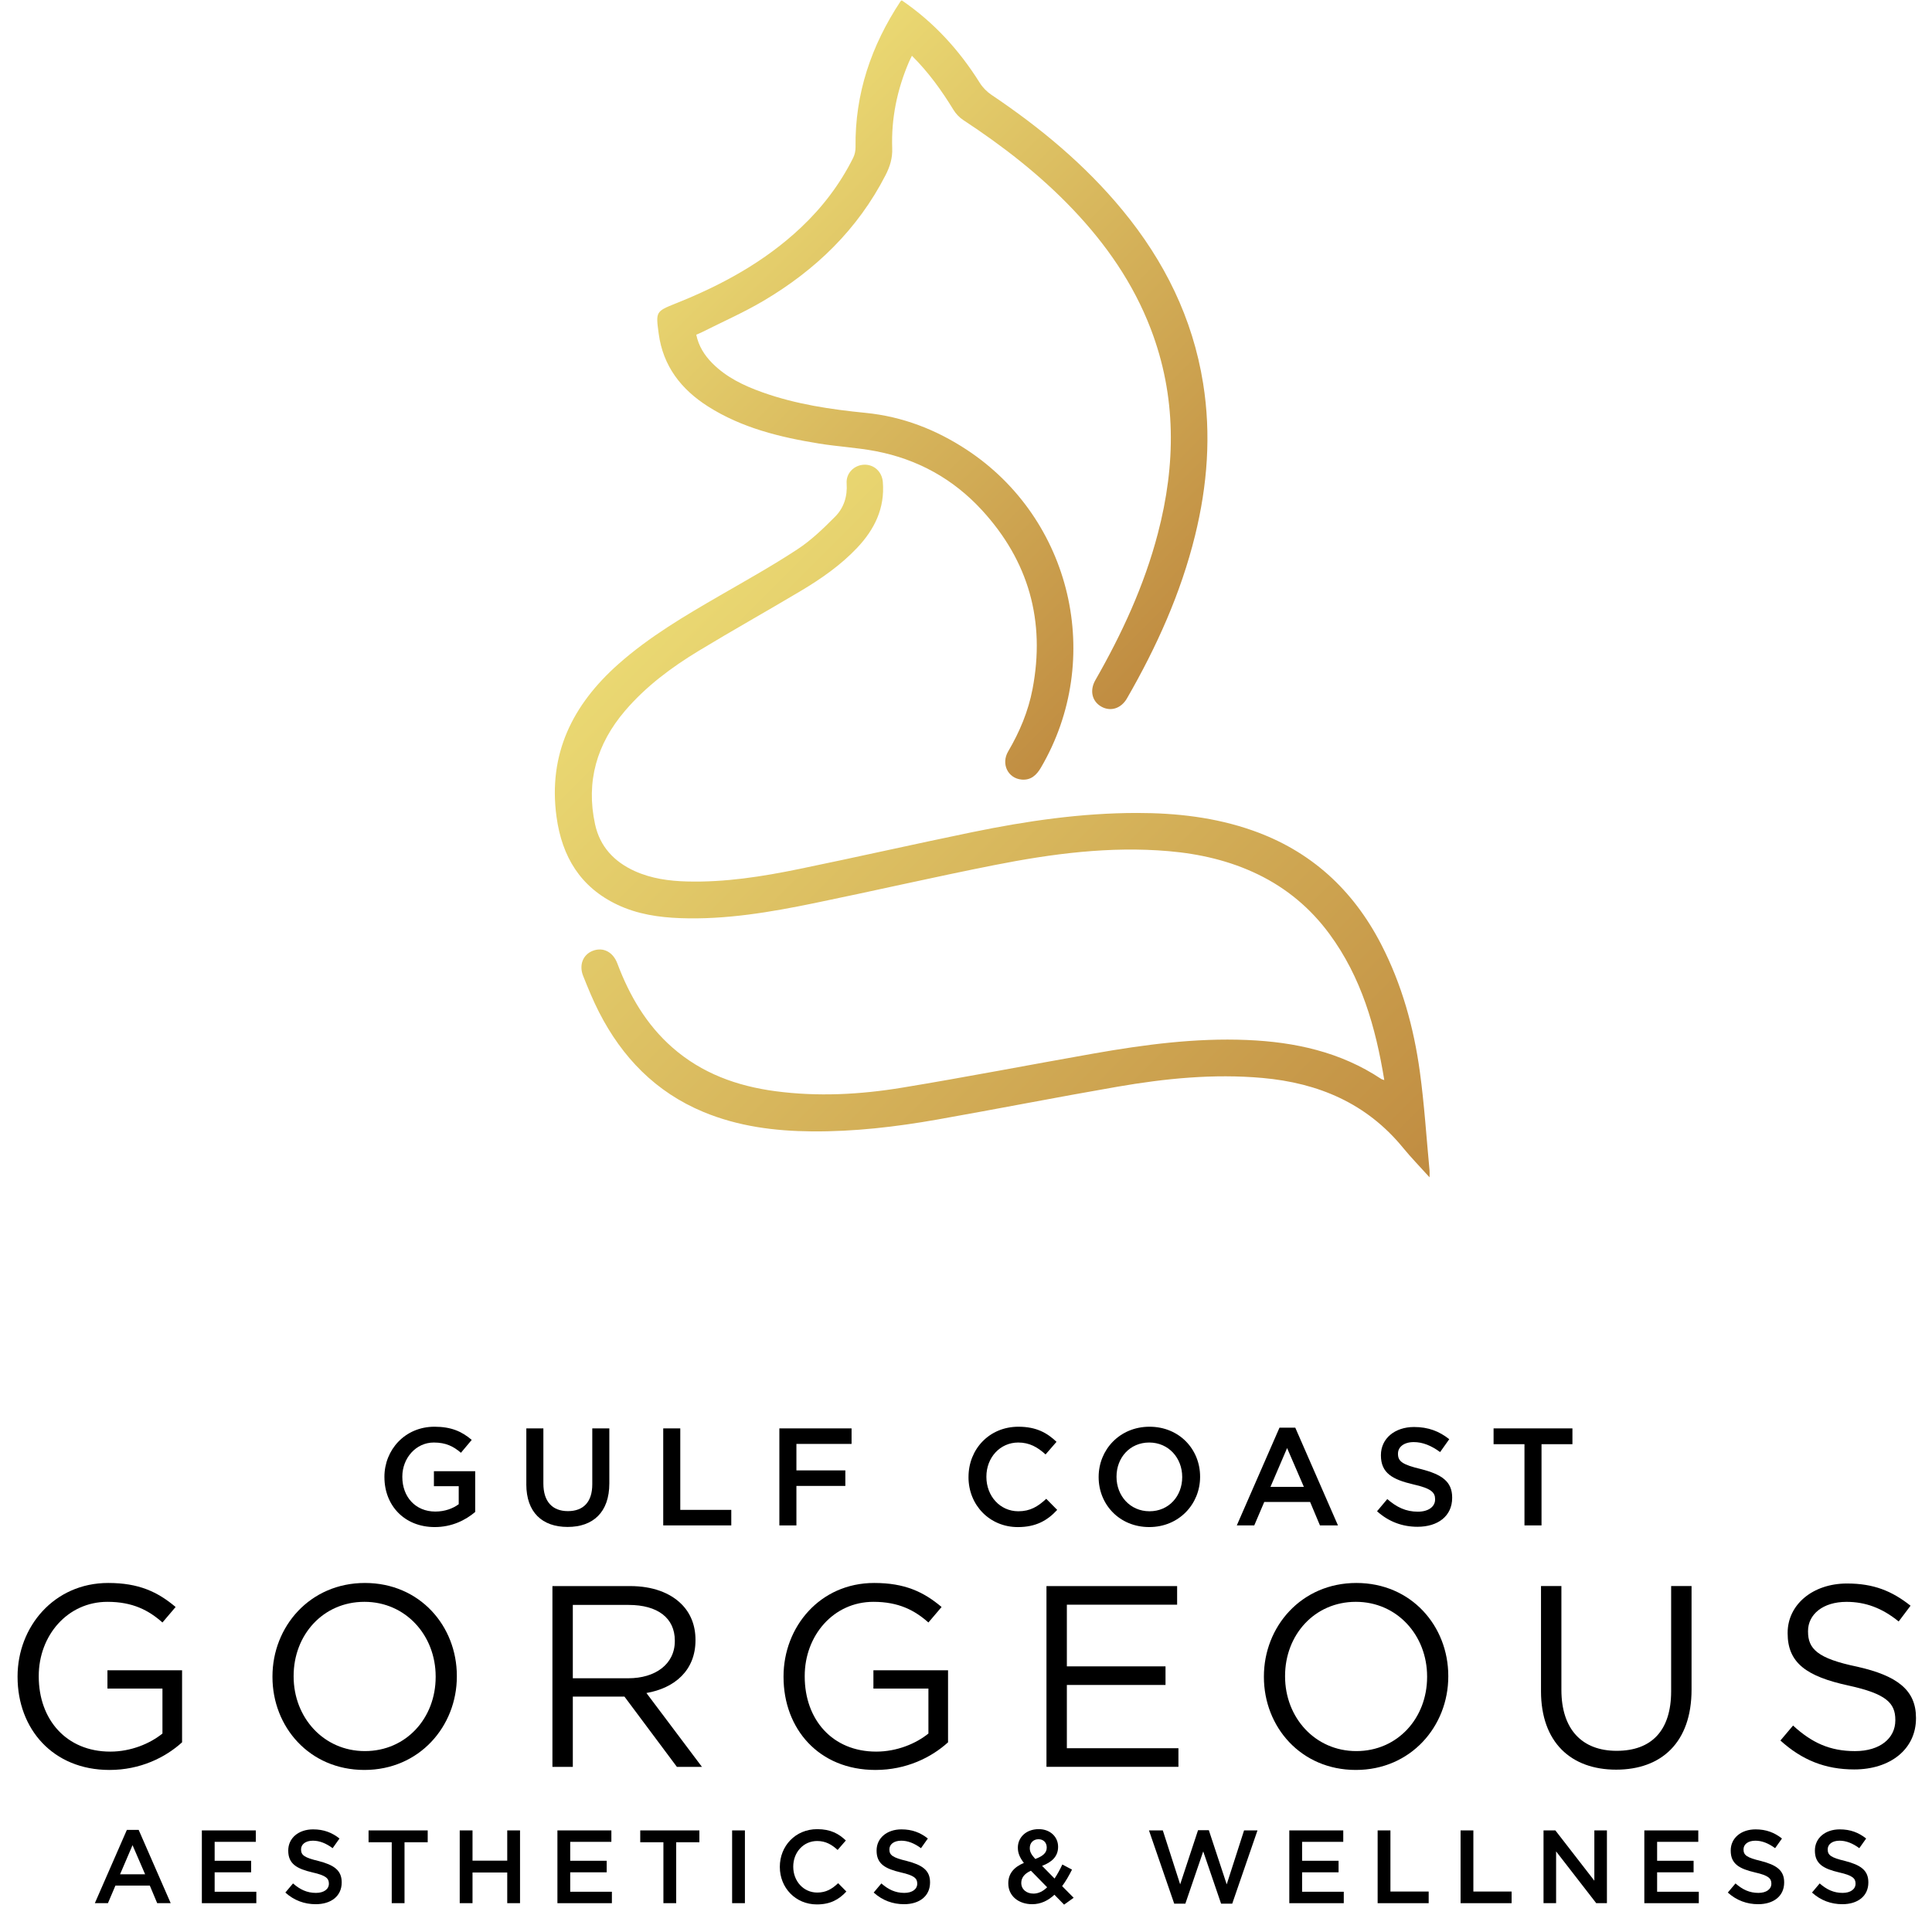 <?xml version="1.0" encoding="UTF-8"?><svg id="a" xmlns="http://www.w3.org/2000/svg" xmlns:xlink="http://www.w3.org/1999/xlink" viewBox="0 0 1080 1080"><defs><style>.d{fill:url(#c);}.e{fill:url(#b);}</style><linearGradient id="b" x1="361.67" y1="354.86" x2="732.04" y2="725.22" gradientUnits="userSpaceOnUse"><stop offset="0" stop-color="#ead872"/><stop offset="1" stop-color="#c08c41"/></linearGradient><linearGradient id="c" x1="412.98" y1="91.15" x2="671.45" y2="349.62" xlink:href="#b"/></defs><path d="M9.82,937.44v-.29c0-27.72,20.36-52.26,50.67-52.26,17.03,0,27.57,4.91,37.68,13.43l-7.36,8.66c-7.65-6.79-16.6-11.55-30.75-11.55-22.38,0-38.4,18.91-38.4,41.43v.29c0,24.11,15.45,42.01,39.99,42.01,11.55,0,22.23-4.48,29.16-10.11v-25.12h-30.75v-10.25h41.72v40.28c-9.38,8.52-23.39,15.45-40.57,15.45-31.76,0-51.39-23.1-51.39-51.97Z"/><path d="M152.31,937.44v-.29c0-27.86,20.93-52.26,51.68-52.26s51.39,24.11,51.39,51.97v.29c0,27.86-20.93,52.26-51.68,52.26s-51.39-24.11-51.39-51.97ZM243.54,937.44v-.29c0-22.95-16.75-41.72-39.84-41.72s-39.56,18.48-39.56,41.43v.29c0,22.95,16.75,41.72,39.84,41.72s39.56-18.48,39.56-41.43Z"/><path d="M308.8,886.63h43.45c12.56,0,22.38,3.75,28.73,10.11,5.05,5.05,7.8,11.84,7.8,19.92v.29c0,16.75-11.55,26.71-27.43,29.45l31.04,41.29h-14l-29.31-39.27h-28.87v39.27h-11.4v-101.05ZM351.24,938.16c15.01,0,25.99-7.8,25.99-20.79v-.29c0-12.56-9.53-19.92-25.84-19.92h-31.18v41h31.04Z"/><path d="M438,937.44v-.29c0-27.72,20.36-52.26,50.67-52.26,17.04,0,27.57,4.91,37.68,13.43l-7.36,8.66c-7.65-6.79-16.6-11.55-30.75-11.55-22.38,0-38.4,18.91-38.4,41.43v.29c0,24.11,15.45,42.01,39.99,42.01,11.55,0,22.23-4.48,29.16-10.11v-25.12h-30.75v-10.25h41.72v40.28c-9.38,8.52-23.39,15.45-40.57,15.45-31.76,0-51.39-23.1-51.39-51.97Z"/><path d="M584.97,886.63h73.05v10.39h-61.64v34.5h55.15v10.39h-55.15v35.37h62.37v10.39h-73.77v-101.05Z"/><path d="M706.53,937.44v-.29c0-27.86,20.93-52.26,51.68-52.26s51.39,24.11,51.39,51.97v.29c0,27.86-20.93,52.26-51.68,52.26s-51.39-24.11-51.39-51.97ZM797.76,937.44v-.29c0-22.95-16.75-41.72-39.84-41.72s-39.56,18.48-39.56,41.43v.29c0,22.95,16.75,41.72,39.84,41.72s39.56-18.48,39.56-41.43Z"/><path d="M861.43,945.38v-58.76h11.4v58.03c0,21.94,11.41,34.07,30.89,34.07s30.46-11.26,30.46-33.35v-58.76h11.41v57.89c0,29.59-16.89,44.75-42.15,44.75s-42.01-15.3-42.01-43.89Z"/><path d="M995.26,972.96l7.07-8.37c10.54,9.67,20.64,14.29,34.65,14.29s22.52-7.22,22.52-17.18v-.29c0-9.38-5.05-14.58-26.27-19.2-23.24-5.05-33.93-12.56-33.93-29.16v-.29c0-15.74,14-27.57,33.2-27.57,14.87,0,25.12,4.19,35.51,12.42l-6.64,8.81c-9.38-7.65-18.77-10.97-29.16-10.97-13.28,0-21.51,7.07-21.51,16.31v.29c0,9.53,5.05,15.01,27.43,19.63,22.52,5.05,32.92,13.14,32.92,28.58v.29c0,17.32-14.44,28.58-34.5,28.58-16.17,0-29.16-5.2-41.29-16.17Z"/><path d="M214.89,825.75v-.16c0-15.18,11.54-28.04,27.97-28.04,9.37,0,15.26,2.63,20.84,7.36l-6.04,7.2c-4.18-3.56-8.37-5.73-15.18-5.73-9.92,0-17.58,8.68-17.58,19.06v.16c0,11.16,7.36,19.37,18.44,19.37,5.19,0,9.76-1.63,13.09-4.11v-10.07h-13.87v-8.37h23.08v22.78c-5.42,4.57-13.01,8.44-22.62,8.44-16.96,0-28.12-12.08-28.12-27.89Z"/><path d="M294.22,829.7v-31.22h9.53v30.83c0,10.15,5.11,15.42,13.71,15.42s13.63-5.04,13.63-15.03v-31.22h9.53v30.76c0,16.19-9.14,24.33-23.32,24.33s-23.09-8.13-23.09-23.86Z"/><path d="M370.75,798.48h9.53v45.55h28.51v8.68h-38.04v-54.23Z"/><path d="M435.67,798.48h40.36v8.68h-30.83v14.8h27.35v8.68h-27.35v22.08h-9.53v-54.23Z"/><path d="M541.41,825.75v-.16c0-15.42,11.54-28.04,27.89-28.04,10.07,0,16.11,3.49,21.3,8.44l-6.12,7.05c-4.42-4.03-8.99-6.66-15.26-6.66-10.23,0-17.82,8.44-17.82,19.06v.16c0,10.61,7.51,19.21,17.89,19.21,6.58,0,10.92-2.63,15.57-6.97l6.12,6.2c-5.5,5.97-11.93,9.61-22,9.61-15.8,0-27.58-12.32-27.58-27.89Z"/><path d="M614.15,825.75v-.16c0-15.18,11.78-28.04,28.43-28.04s28.28,12.63,28.28,27.89v.16c0,15.18-11.78,28.04-28.43,28.04s-28.28-12.63-28.28-27.89ZM660.86,825.75v-.16c0-10.54-7.59-19.21-18.44-19.21s-18.28,8.52-18.28,19.06v.16c0,10.54,7.59,19.21,18.44,19.21s18.28-8.52,18.28-19.06Z"/><path d="M715.24,798.09h8.83l23.86,54.62h-10.07l-5.5-13.09h-25.64l-5.58,13.09h-9.76l23.86-54.62ZM728.87,831.17l-9.37-21.69-9.3,21.69h18.67Z"/><path d="M769.77,844.81l5.73-6.82c5.27,4.57,10.38,7.05,17.12,7.05,5.89,0,9.61-2.79,9.61-6.82v-.16c0-3.8-2.17-6.04-12.24-8.29-11.54-2.71-18.05-6.28-18.05-16.19v-.15c0-9.3,7.75-15.73,18.52-15.73,7.98,0,14.1,2.4,19.68,6.82l-5.11,7.2c-4.96-3.64-9.76-5.58-14.72-5.58-5.58,0-8.83,2.79-8.83,6.43v.16c0,4.18,2.48,6.04,12.94,8.52,11.39,2.94,17.35,6.82,17.35,15.88v.16c0,10.23-7.98,16.19-19.37,16.19-8.37,0-16.11-2.79-22.62-8.68Z"/><path d="M852.2,807.31h-17.28v-8.83h44.08v8.83h-17.28v45.4h-9.53v-45.4Z"/><path d="M70.9,1022.92h6.62l17.9,40.96h-7.55l-4.12-9.82h-19.23l-4.18,9.82h-7.32l17.9-40.96ZM81.12,1047.73l-7.03-16.27-6.97,16.27h14Z"/><path d="M112.84,1023.21h30.16v6.39h-23.01v10.58h20.39v6.45h-20.39v10.87h23.3v6.39h-30.45v-40.67Z"/><path d="M159.5,1057.96l4.3-5.11c3.95,3.43,7.79,5.29,12.84,5.29,4.42,0,7.21-2.09,7.21-5.11v-.12c0-2.85-1.63-4.53-9.18-6.22-8.66-2.03-13.54-4.71-13.54-12.14v-.12c0-6.97,5.81-11.8,13.89-11.8,5.98,0,10.58,1.8,14.76,5.11l-3.83,5.4c-3.72-2.73-7.32-4.18-11.04-4.18-4.18,0-6.62,2.09-6.62,4.82v.12c0,3.14,1.86,4.53,9.7,6.39,8.54,2.21,13.02,5.11,13.02,11.91v.12c0,7.67-5.98,12.14-14.53,12.14-6.28,0-12.09-2.09-16.97-6.51Z"/><path d="M218.99,1029.83h-12.96v-6.62h33.06v6.62h-12.96v34.05h-7.15v-34.05Z"/><path d="M256.99,1023.21h7.15v16.91h19.41v-16.91h7.15v40.67h-7.15v-17.14h-19.41v17.14h-7.15v-40.67Z"/><path d="M311.6,1023.21h30.16v6.39h-23.01v10.58h20.39v6.45h-20.39v10.87h23.3v6.39h-30.45v-40.67Z"/><path d="M370.86,1029.83h-12.96v-6.62h33.06v6.62h-12.96v34.05h-7.15v-34.05Z"/><path d="M409.26,1023.21h7.15v40.67h-7.15v-40.67Z"/><path d="M435.93,1043.66v-.12c0-11.56,8.66-21.03,20.92-21.03,7.55,0,12.09,2.62,15.98,6.33l-4.59,5.29c-3.31-3.02-6.74-5-11.45-5-7.67,0-13.36,6.33-13.36,14.29v.12c0,7.96,5.64,14.41,13.42,14.41,4.94,0,8.19-1.98,11.68-5.23l4.59,4.65c-4.12,4.47-8.95,7.21-16.5,7.21-11.85,0-20.69-9.24-20.69-20.92Z"/><path d="M488.39,1057.96l4.3-5.11c3.95,3.43,7.79,5.29,12.84,5.29,4.42,0,7.21-2.09,7.21-5.11v-.12c0-2.85-1.63-4.53-9.18-6.22-8.66-2.03-13.54-4.71-13.54-12.14v-.12c0-6.97,5.81-11.8,13.89-11.8,5.99,0,10.58,1.8,14.76,5.11l-3.83,5.4c-3.72-2.73-7.32-4.18-11.04-4.18-4.18,0-6.62,2.09-6.62,4.82v.12c0,3.14,1.86,4.53,9.7,6.39,8.54,2.21,13.02,5.11,13.02,11.91v.12c0,7.67-5.99,12.14-14.53,12.14-6.28,0-12.09-2.09-16.97-6.51Z"/><path d="M589.43,1059.17c-3.49,3.25-7.55,5.29-12.43,5.29-7.61,0-13.36-4.59-13.36-11.62v-.12c0-5.29,3.14-9.01,8.72-11.33-2.32-3.02-3.37-5.52-3.37-8.48v-.12c0-5.52,4.47-10.29,11.68-10.29,6.45,0,10.81,4.36,10.81,9.82v.12c0,5.35-3.54,8.54-8.95,10.58l6.97,7.09c1.57-2.32,3.02-5,4.36-7.84l5.4,2.85c-1.63,3.25-3.43,6.45-5.52,9.24l6.45,6.51-5.35,3.83-5.4-5.52ZM585.36,1054.99l-9.06-9.24c-3.78,1.63-5.4,4.12-5.4,6.74v.12c0,3.49,2.85,5.93,6.8,5.93,2.79,0,5.35-1.28,7.67-3.54ZM585.13,1032.85v-.12c0-2.73-1.86-4.59-4.59-4.59-2.96,0-4.88,2.09-4.88,4.88v.12c0,2.03.81,3.54,3.08,6.04,4.18-1.57,6.39-3.37,6.39-6.33Z"/><path d="M642.29,1023.21h7.73l9.7,30.16,9.99-30.27h6.04l9.99,30.27,9.7-30.16h7.5l-14.12,40.96h-6.22l-9.99-29.23-9.99,29.23h-6.22l-14.12-40.96Z"/><path d="M720.73,1023.21h30.16v6.39h-23.01v10.58h20.39v6.45h-20.39v10.87h23.3v6.39h-30.45v-40.67Z"/><path d="M770.11,1023.21h7.15v34.17h21.38v6.51h-28.53v-40.67Z"/><path d="M816.47,1023.21h7.15v34.17h21.38v6.51h-28.53v-40.67Z"/><path d="M862.84,1023.21h6.62l21.79,28.12v-28.12h7.03v40.67h-5.98l-22.43-28.94v28.94h-7.03v-40.67Z"/><path d="M919.19,1023.21h30.16v6.39h-23.01v10.58h20.39v6.45h-20.39v10.87h23.3v6.39h-30.45v-40.67Z"/><path d="M965.85,1057.96l4.3-5.11c3.95,3.43,7.79,5.29,12.84,5.29,4.42,0,7.21-2.09,7.21-5.11v-.12c0-2.85-1.63-4.53-9.18-6.22-8.66-2.03-13.54-4.71-13.54-12.14v-.12c0-6.97,5.81-11.8,13.89-11.8,5.98,0,10.58,1.8,14.76,5.11l-3.83,5.4c-3.72-2.73-7.32-4.18-11.04-4.18-4.18,0-6.62,2.09-6.62,4.82v.12c0,3.14,1.86,4.53,9.7,6.39,8.54,2.21,13.02,5.11,13.02,11.91v.12c0,7.67-5.98,12.14-14.53,12.14-6.28,0-12.09-2.09-16.97-6.51Z"/><path d="M1012.91,1057.96l4.3-5.11c3.95,3.43,7.79,5.29,12.84,5.29,4.42,0,7.21-2.09,7.21-5.11v-.12c0-2.85-1.63-4.53-9.18-6.22-8.66-2.03-13.54-4.71-13.54-12.14v-.12c0-6.97,5.81-11.8,13.89-11.8,5.99,0,10.58,1.8,14.76,5.11l-3.83,5.4c-3.72-2.73-7.32-4.18-11.04-4.18-4.18,0-6.62,2.09-6.62,4.82v.12c0,3.14,1.86,4.53,9.7,6.39,8.54,2.21,13.02,5.11,13.02,11.91v.12c0,7.67-5.99,12.14-14.53,12.14-6.28,0-12.09-2.09-16.97-6.51Z"/><path class="e" d="M773.83,603.81c-4.82-29.56-12.81-57.54-30.73-81.81-10.55-14.3-23.81-25.41-39.82-33.18-15.8-7.66-32.6-11.51-50-13.02-32.92-2.85-65.32,1.45-97.45,7.8-33.61,6.64-67.01,14.35-100.58,21.25-24.7,5.08-49.55,9.33-74.94,8.4-12.11-.44-24.03-2.23-35.1-7.46-20.76-9.8-31.05-26.9-34.1-49.1-4.83-35.16,8.93-62.73,34.63-85.51,17.31-15.34,37.13-26.96,57.04-38.47,14.46-8.36,29.08-16.51,43.02-25.67,7.71-5.06,14.53-11.65,21.06-18.24,4.86-4.9,6.93-11.37,6.42-18.59-.4-5.67,4.11-10.19,9.7-10.43,5.57-.24,10.05,3.88,10.53,9.63,1.21,14.64-4.61,26.53-14.42,36.88-9.22,9.73-20.12,17.3-31.54,24.1-18.89,11.25-38.08,21.99-56.88,33.38-15.29,9.26-29.58,19.88-41.3,33.6-15.75,18.46-21.91,39.51-16.73,63.39,2.72,12.53,10.7,21.01,22.26,26.22,9.24,4.16,19.08,5.5,29.1,5.77,21.29.57,42.18-2.75,62.9-7.01,32.24-6.63,64.34-13.92,96.57-20.55,30.38-6.25,61.02-10.74,92.13-10.74,21.99,0,43.68,2.44,64.57,9.78,32.56,11.44,56.11,33.09,71.86,63.55,11.63,22.51,18.3,46.59,21.7,71.5,2.49,18.23,3.65,36.63,5.39,54.96.1,1.04.01,2.1.01,3.89-5.27-5.85-10.31-11-14.85-16.55-20.35-24.85-47.31-36.21-78.6-39-27.3-2.43-54.3.28-81.12,4.92-33.52,5.8-66.91,12.38-100.41,18.3-23.26,4.11-46.7,6.86-70.39,6.65-20.79-.18-41.18-2.81-60.56-10.87-26.65-11.09-45.43-30.49-58.36-55.84-3.34-6.54-6.14-13.38-8.86-20.21-2.46-6.17-.01-12.01,5.48-14.06,5.74-2.15,11.22.67,13.64,7.1,6.76,17.95,16.17,34.17,30.75,46.98,16.45,14.45,36.08,21.56,57.47,24.42,23.74,3.17,47.46,1.91,70.92-1.95,35.75-5.88,71.33-12.79,107.01-19.07,28.37-4.99,56.87-8.79,85.79-7.59,26.8,1.11,52.37,6.67,75.11,21.81.37.25.87.32,1.71.61Z"/><path class="d" d="M504.1.2c17.99,12.28,32.19,27.87,43.61,46.13,1.62,2.59,3.99,4.98,6.53,6.69,27.28,18.33,52.37,39.13,73.34,64.59,23.33,28.33,39.13,60.2,44.96,96.65,4.59,28.67,2.42,57.02-4.5,85.11-7.96,32.32-21.51,62.31-38.06,91.03-3.31,5.74-9.22,7.53-14.4,4.57-5.14-2.94-6.56-8.99-3.29-14.72,14.87-25.98,27.36-52.97,34.96-82.04,10.08-38.5,10.46-76.69-3.96-114.34-9.72-25.39-24.9-47.25-43.55-66.85-18.32-19.25-39.16-35.4-61.32-49.95-2.15-1.41-4.1-3.5-5.45-5.7-6.56-10.72-13.82-20.87-23.2-30.2-.63,1.31-1.17,2.3-1.61,3.34-6.63,15.46-10.01,31.61-9.41,48.41.2,5.57-1.3,10.26-3.74,15.02-15.56,30.34-39.12,53.02-68.14,70.18-11.06,6.54-22.92,11.75-34.42,17.55-.97.49-1.99.88-3.23,1.43,1.3,6.35,4.53,11.44,8.89,15.86,7.87,7.98,17.73,12.65,28.1,16.35,18.66,6.66,38.1,9.55,57.69,11.49,20.64,2.05,39.35,9.33,56.52,20.62,58.78,38.65,77,116.95,41.51,177.6-2.48,4.24-5.63,7.24-10.84,6.77-7.69-.7-11.61-8.8-7.52-15.75,6.4-10.89,11.24-22.41,13.61-34.8,7.29-38.05-2.1-71.6-28.33-100.12-16.02-17.42-35.96-28.43-59.22-32.9-10.47-2.01-21.22-2.56-31.76-4.27-21.81-3.53-43.16-8.71-62.11-20.76-15-9.55-25.11-22.52-27.55-40.69-1.65-12.27-1.71-12.38,9.67-16.93,25.65-10.24,49.6-23.27,69.85-42.37,12-11.32,21.86-24.26,29.22-39.03.89-1.78,1.33-3.98,1.3-5.98-.39-29.85,8.82-56.71,25.11-81.41.13-.19.37-.31.72-.58Z"/></svg>